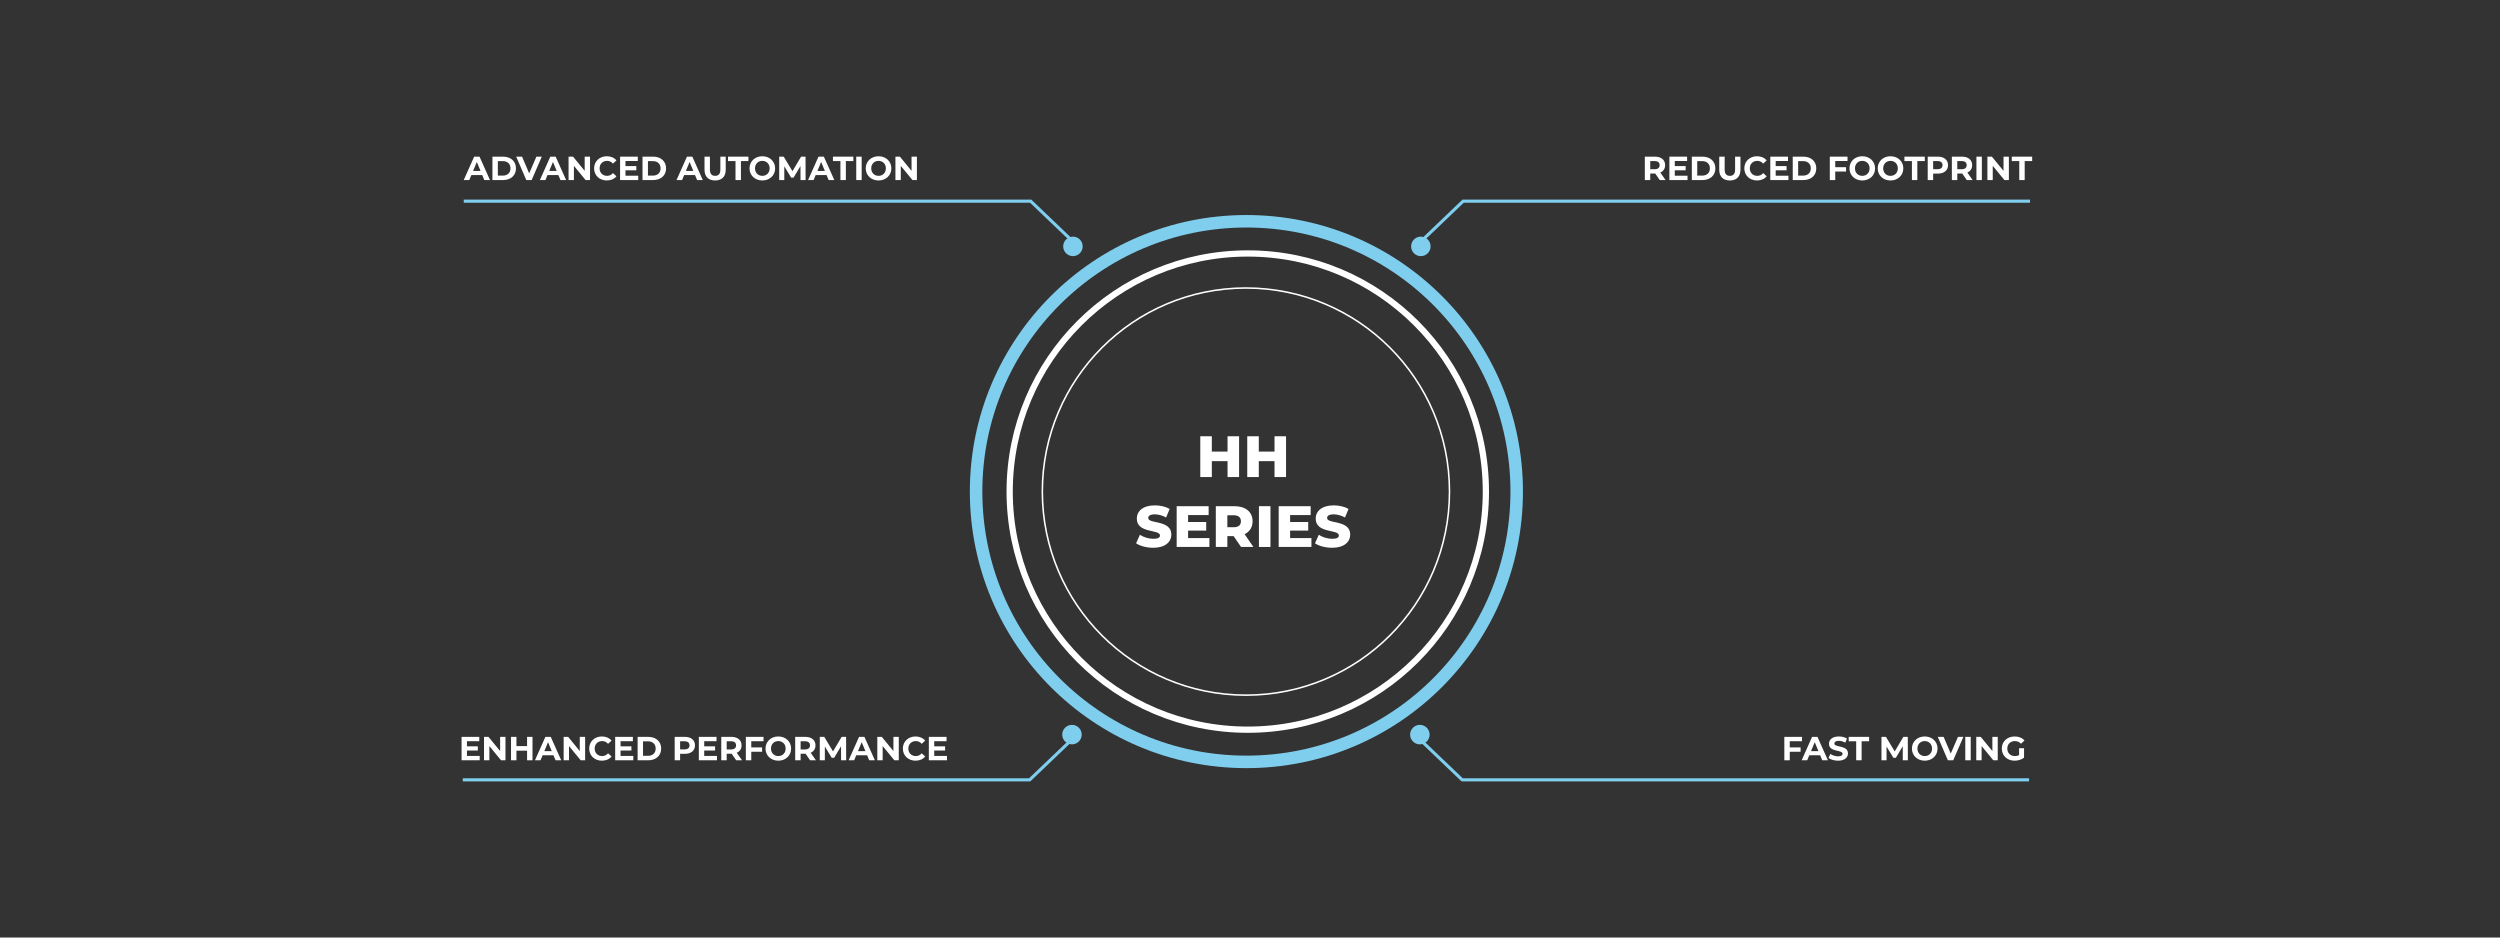 <?xml version="1.0" encoding="utf-8"?>
<!-- Generator: Adobe Illustrator 15.1.0, SVG Export Plug-In . SVG Version: 6.00 Build 0)  -->
<!DOCTYPE svg PUBLIC "-//W3C//DTD SVG 1.1//EN" "http://www.w3.org/Graphics/SVG/1.1/DTD/svg11.dtd">
<svg version="1.1" id="Livello_1" xmlns="http://www.w3.org/2000/svg" xmlns:xlink="http://www.w3.org/1999/xlink" x="0px" y="0px"
	 width="1600px" height="600px" viewBox="0 0 1600 600" enable-background="new 0 0 1600 600" xml:space="preserve">
<rect x="0" y="0" width="1600" height="600" fill="#333333" stroke="none"/>
<circle fill="none" stroke="#FFFFFF" stroke-miterlimit="10" cx="797.385" cy="314.61" r="130.287"/>
<circle fill="none" stroke="#FFFFFF" stroke-width="4" stroke-miterlimit="10" cx="798.574" cy="314.61" r="152.389"/>
<circle fill="none" stroke="#7FCEEE" stroke-width="8" stroke-miterlimit="10" cx="797.691" cy="314.61" r="172.996"/>
<g>
	<polyline fill="none" stroke="#7FCEEE" stroke-width="2" stroke-miterlimit="10" points="296.793,128.753 659.638,128.753 
		687.873,155.75 	"/>
	<circle fill="#7FCEEE" cx="686.685" cy="157.682" r="6.241"/>
</g>
<g>
	<polyline fill="none" stroke="#7FCEEE" stroke-width="2" stroke-miterlimit="10" points="1299.233,128.753 936.391,128.753 
		908.155,155.75 	"/>
	<circle fill="#7FCEEE" cx="909.345" cy="157.682" r="6.241"/>
</g>
<g>
	<polyline fill="none" stroke="#7FCEEE" stroke-width="2" stroke-miterlimit="10" points="296.164,499.079 659.01,499.079 
		687.244,472.082 	"/>
	<circle fill="#7FCEEE" cx="686.056" cy="470.15" r="6.241"/>
</g>
<g>
	<polyline fill="none" stroke="#7FCEEE" stroke-width="2" stroke-miterlimit="10" points="1298.607,499.079 935.762,499.079 
		907.527,472.082 	"/>
	<circle fill="#7FCEEE" cx="908.715" cy="470.15" r="6.242"/>
</g>
<g>
	<path fill="#FFFFFF" d="M1062.229,115.242l-2.888-4.175h-0.172h-3.019v4.175h-3.466v-14.985h6.484c4.004,0,6.509,2.077,6.509,5.437
		c0,2.248-1.136,3.896-3.084,4.731l3.36,4.817H1062.229z M1058.977,103.083h-2.826v5.223h2.826c2.121,0,3.19-0.984,3.19-2.612
		C1062.167,104.045,1061.098,103.083,1058.977,103.083z"/>
	<path fill="#FFFFFF" d="M1080.013,112.458v2.784h-11.603v-14.985h11.325v2.783h-7.877v3.253h6.958v2.699h-6.958v3.466H1080.013z"/>
	<path fill="#FFFFFF" d="M1082.77,100.257h6.808c4.902,0,8.262,2.955,8.262,7.492c0,4.538-3.359,7.493-8.262,7.493h-6.808V100.257z
		 M1089.406,112.395c2.974,0,4.922-1.777,4.922-4.646c0-2.868-1.948-4.644-4.922-4.644h-3.171v9.29H1089.406z"/>
	<path fill="#FFFFFF" d="M1100.316,108.648v-8.392h3.467v8.263c0,2.846,1.242,4.024,3.341,4.024c2.119,0,3.339-1.178,3.339-4.024
		v-8.263h3.426v8.392c0,4.409-2.526,6.85-6.787,6.85C1102.843,115.498,1100.316,113.058,1100.316,108.648z"/>
	<path fill="#FFFFFF" d="M1116.365,107.749c0-4.516,3.468-7.749,8.135-7.749c2.591,0,4.754,0.941,6.164,2.654l-2.227,2.055
		c-1.005-1.156-2.269-1.755-3.766-1.755c-2.805,0-4.795,1.969-4.795,4.795c0,2.826,1.99,4.795,4.795,4.795
		c1.497,0,2.761-0.599,3.766-1.776l2.227,2.055c-1.41,1.735-3.573,2.676-6.185,2.676
		C1119.833,115.498,1116.365,112.265,1116.365,107.749z"/>
	<path fill="#FFFFFF" d="M1144.594,112.458v2.784h-11.601v-14.985h11.325v2.783h-7.879v3.253h6.957v2.699h-6.957v3.466H1144.594z"/>
	<path fill="#FFFFFF" d="M1147.352,100.257h6.806c4.902,0,8.265,2.955,8.265,7.492c0,4.538-3.362,7.493-8.265,7.493h-6.806V100.257z
		 M1153.987,112.395c2.977,0,4.924-1.777,4.924-4.646c0-2.868-1.947-4.644-4.924-4.644h-3.168v9.29H1153.987z"/>
	<path fill="#FFFFFF" d="M1174.55,103.04V107h6.936v2.783h-6.936v5.459h-3.467v-14.985h11.324v2.783H1174.55z"/>
	<path fill="#FFFFFF" d="M1183.665,107.749c0-4.452,3.467-7.749,8.197-7.749c4.712,0,8.198,3.275,8.198,7.749
		c0,4.474-3.486,7.75-8.198,7.75C1187.132,115.498,1183.665,112.202,1183.665,107.749z M1196.55,107.749
		c0-2.847-2.011-4.795-4.688-4.795c-2.675,0-4.686,1.948-4.686,4.795c0,2.846,2.011,4.795,4.686,4.795
		C1194.539,112.543,1196.55,110.595,1196.55,107.749z"/>
	<path fill="#FFFFFF" d="M1201.727,107.749c0-4.452,3.466-7.749,8.198-7.749c4.709,0,8.196,3.275,8.196,7.749
		c0,4.474-3.487,7.75-8.196,7.75C1205.192,115.498,1201.727,112.202,1201.727,107.749z M1214.613,107.749
		c0-2.847-2.013-4.795-4.688-4.795c-2.677,0-4.688,1.948-4.688,4.795c0,2.846,2.011,4.795,4.688,4.795
		C1212.601,112.543,1214.613,110.595,1214.613,107.749z"/>
	<path fill="#FFFFFF" d="M1223.619,103.083h-4.793v-2.826h13.055v2.826h-4.795v12.159h-3.467V103.083z"/>
	<path fill="#FFFFFF" d="M1246.733,105.693c0,3.339-2.506,5.416-6.507,5.416h-3.018v4.132h-3.47v-14.985h6.487
		C1244.228,100.257,1246.733,102.333,1246.733,105.693z M1243.222,105.693c0-1.648-1.07-2.611-3.188-2.611h-2.824v5.202h2.824
		C1242.151,108.285,1243.222,107.321,1243.222,105.693z"/>
	<path fill="#FFFFFF" d="M1258.737,115.242l-2.891-4.175h-0.171h-3.018v4.175h-3.469v-14.985h6.486c4.001,0,6.508,2.077,6.508,5.437
		c0,2.248-1.136,3.896-3.082,4.731l3.359,4.817H1258.737z M1255.484,103.083h-2.826v5.223h2.826c2.117,0,3.188-0.984,3.188-2.612
		C1258.672,104.045,1257.602,103.083,1255.484,103.083z"/>
	<path fill="#FFFFFF" d="M1264.918,100.257h3.467v14.985h-3.467V100.257z"/>
	<path fill="#FFFFFF" d="M1285.68,100.257v14.985h-2.849l-7.472-9.098v9.098h-3.425v-14.985h2.871l7.449,9.097v-9.097H1285.68z"/>
	<path fill="#FFFFFF" d="M1292.331,103.083h-4.795v-2.826h13.057v2.826h-4.794v12.159h-3.468V103.083z"/>
</g>
<g>
	<path fill="#FFFFFF" d="M307.008,483.798v2.781h-11.6v-14.983h11.322v2.782h-7.877v3.254h6.956v2.697h-6.956v3.469H307.008z"/>
	<path fill="#FFFFFF" d="M323.508,471.596v14.983h-2.846l-7.472-9.099v9.099h-3.425v-14.983h2.869l7.449,9.098v-9.098H323.508z"/>
	<path fill="#FFFFFF" d="M340.797,471.596v14.983h-3.466v-6.143h-6.809v6.143h-3.466v-14.983h3.466v5.908h6.809v-5.908H340.797z"/>
	<path fill="#FFFFFF" d="M354.214,483.368h-6.957l-1.327,3.211h-3.554l6.679-14.983h3.426l6.7,14.983h-3.639L354.214,483.368z
		 M353.122,480.736l-2.375-5.737l-2.376,5.737H353.122z"/>
	<path fill="#FFFFFF" d="M374.48,471.596v14.983h-2.848l-7.469-9.099v9.099h-3.426v-14.983h2.867l7.449,9.098v-9.098H374.48z"/>
	<path fill="#FFFFFF" d="M377.086,479.088c0-4.518,3.468-7.749,8.135-7.749c2.59,0,4.752,0.941,6.166,2.653l-2.227,2.057
		c-1.008-1.156-2.27-1.755-3.769-1.755c-2.804,0-4.795,1.968-4.795,4.794c0,2.825,1.991,4.796,4.795,4.796
		c1.499,0,2.761-0.602,3.769-1.778l2.227,2.055c-1.414,1.733-3.576,2.676-6.188,2.676
		C380.554,486.836,377.086,483.604,377.086,479.088z"/>
	<path fill="#FFFFFF" d="M405.315,483.798v2.781h-11.602v-14.983h11.323v2.782h-7.877v3.254h6.957v2.697h-6.957v3.469H405.315z"/>
	<path fill="#FFFFFF" d="M408.072,471.596h6.807c4.902,0,8.262,2.953,8.262,7.492c0,4.537-3.359,7.491-8.262,7.491h-6.807V471.596z
		 M414.707,483.732c2.977,0,4.924-1.775,4.924-4.645c0-2.868-1.947-4.646-4.924-4.646h-3.168v9.29H414.707z"/>
	<path fill="#FFFFFF" d="M444.796,477.033c0,3.339-2.505,5.415-6.507,5.415h-3.018v4.131h-3.469v-14.983h6.486
		C442.291,471.596,444.796,473.672,444.796,477.033z M441.285,477.033c0-1.648-1.069-2.612-3.188-2.612h-2.826v5.201h2.826
		C440.216,479.622,441.285,478.659,441.285,477.033z"/>
	<path fill="#FFFFFF" d="M458.855,483.798v2.781h-11.602v-14.983h11.322v2.782h-7.877v3.254h6.957v2.697h-6.957v3.469H458.855z"/>
	<path fill="#FFFFFF" d="M471.16,486.579l-2.892-4.174h-0.171h-3.018v4.174h-3.469v-14.983h6.486c4.002,0,6.508,2.076,6.508,5.438
		c0,2.248-1.136,3.895-3.082,4.73l3.36,4.815H471.16z M467.905,474.421h-2.825v5.224h2.825c2.118,0,3.189-0.985,3.189-2.611
		C471.095,475.385,470.023,474.421,467.905,474.421z"/>
	<path fill="#FFFFFF" d="M480.807,474.378v3.961h6.936v2.782h-6.936v5.458h-3.466v-14.983h11.323v2.782H480.807z"/>
	<path fill="#FFFFFF" d="M489.922,479.088c0-4.453,3.468-7.749,8.198-7.749c4.71,0,8.198,3.275,8.198,7.749
		s-3.488,7.748-8.198,7.748C493.39,486.836,489.922,483.539,489.922,479.088z M502.809,479.088c0-2.848-2.012-4.794-4.688-4.794
		c-2.675,0-4.688,1.946-4.688,4.794c0,2.847,2.013,4.796,4.688,4.796C500.797,483.884,502.809,481.935,502.809,479.088z"/>
	<path fill="#FFFFFF" d="M518.472,486.579l-2.89-4.174h-0.17h-3.02v4.174h-3.467v-14.983h6.486c4.001,0,6.506,2.076,6.506,5.438
		c0,2.248-1.135,3.895-3.082,4.73l3.36,4.815H518.472z M515.219,474.421h-2.826v5.224h2.826c2.119,0,3.188-0.985,3.188-2.611
		C518.406,475.385,517.338,474.421,515.219,474.421z"/>
	<path fill="#FFFFFF" d="M538.289,486.579l-0.023-8.989l-4.408,7.405h-1.563l-4.387-7.215v8.799h-3.255v-14.983h2.869l5.609,9.311
		l5.521-9.311h2.846l0.045,14.983H538.289z"/>
	<path fill="#FFFFFF" d="M554.957,483.368H548l-1.327,3.211h-3.554l6.68-14.983h3.424l6.701,14.983h-3.639L554.957,483.368z
		 M553.865,480.736l-2.375-5.737l-2.377,5.737H553.865z"/>
	<path fill="#FFFFFF" d="M575.223,471.596v14.983h-2.847l-7.47-9.099v9.099h-3.424v-14.983h2.866l7.449,9.098v-9.098H575.223z"/>
	<path fill="#FFFFFF" d="M577.829,479.088c0-4.518,3.468-7.749,8.135-7.749c2.589,0,4.751,0.941,6.165,2.653l-2.227,2.057
		c-1.007-1.156-2.269-1.755-3.768-1.755c-2.803,0-4.795,1.968-4.795,4.794c0,2.825,1.992,4.796,4.795,4.796
		c1.499,0,2.761-0.602,3.768-1.778l2.227,2.055c-1.414,1.733-3.576,2.676-6.188,2.676
		C581.297,486.836,577.829,483.604,577.829,479.088z"/>
	<path fill="#FFFFFF" d="M606.059,483.798v2.781h-11.602v-14.983h11.322v2.782h-7.877v3.254h6.958v2.697h-6.958v3.469H606.059z"/>
</g>
<g>
	<path fill="#FFFFFF" d="M1145.446,474.378v3.961h6.936v2.782h-6.936v5.458h-3.47v-14.983h11.324v2.782H1145.446z"/>
	<path fill="#FFFFFF" d="M1164.899,483.368h-6.956l-1.329,3.211h-3.553l6.679-14.983h3.426l6.7,14.983h-3.641L1164.899,483.368z
		 M1163.808,480.736l-2.377-5.737l-2.376,5.737H1163.808z"/>
	<path fill="#FFFFFF" d="M1170.247,485.103l1.177-2.611c1.262,0.921,3.147,1.563,4.944,1.563c2.055,0,2.891-0.686,2.891-1.605
		c0-2.804-8.712-0.877-8.712-6.443c0-2.547,2.055-4.666,6.313-4.666c1.885,0,3.812,0.449,5.202,1.326l-1.07,2.634
		c-1.391-0.791-2.826-1.178-4.152-1.178c-2.055,0-2.846,0.771-2.846,1.714c0,2.761,8.712,0.854,8.712,6.356
		c0,2.504-2.076,4.645-6.357,4.645C1173.973,486.836,1171.573,486.131,1170.247,485.103z"/>
	<path fill="#FFFFFF" d="M1187.966,474.421h-4.794v-2.825h13.056v2.825h-4.795v12.158h-3.467V474.421z"/>
	<path fill="#FFFFFF" d="M1217.777,486.579l-0.021-8.989l-4.41,7.405h-1.562l-4.389-7.215v8.799h-3.254v-14.983h2.869l5.607,9.311
		l5.523-9.311h2.847l0.042,14.983H1217.777z"/>
	<path fill="#FFFFFF" d="M1223.636,479.088c0-4.453,3.47-7.749,8.198-7.749c4.711,0,8.199,3.275,8.199,7.749
		s-3.488,7.748-8.199,7.748C1227.105,486.836,1223.636,483.539,1223.636,479.088z M1236.521,479.088c0-2.848-2.01-4.794-4.688-4.794
		c-2.673,0-4.688,1.946-4.688,4.794c0,2.847,2.015,4.796,4.688,4.796C1234.512,483.884,1236.521,481.935,1236.521,479.088z"/>
	<path fill="#FFFFFF" d="M1256.555,471.596l-6.488,14.983h-3.424l-6.466-14.983h3.746l4.56,10.702l4.624-10.702H1256.555z"/>
	<path fill="#FFFFFF" d="M1257.789,471.596h3.467v14.983h-3.467V471.596z"/>
	<path fill="#FFFFFF" d="M1278.551,471.596v14.983h-2.847l-7.47-9.099v9.099h-3.426v-14.983h2.868l7.449,9.098v-9.098H1278.551z"/>
	<path fill="#FFFFFF" d="M1292.225,478.852h3.166v6.079c-1.647,1.242-3.916,1.905-6.057,1.905c-4.709,0-8.176-3.231-8.176-7.748
		c0-4.518,3.467-7.749,8.24-7.749c2.634,0,4.816,0.9,6.271,2.59l-2.227,2.056c-1.091-1.156-2.354-1.69-3.874-1.69
		c-2.911,0-4.899,1.946-4.899,4.794c0,2.804,1.988,4.796,4.856,4.796c0.943,0,1.821-0.172,2.698-0.645V478.852z"/>
</g>
<g>
	<path fill="#FFFFFF" d="M793.017,279.212v26.099h-7.382v-10.18h-10.067v10.18h-7.382v-26.099h7.382v9.806h10.067v-9.806H793.017z"
		/>
	<path fill="#FFFFFF" d="M823.071,279.212v26.099h-7.381v-10.18h-10.066v10.18h-7.383v-26.099h7.383v9.806h10.066v-9.806H823.071z"
		/>
	<path fill="#FFFFFF" d="M727.11,347.711l2.424-5.445c2.312,1.529,5.593,2.572,8.612,2.572c3.059,0,4.252-0.856,4.252-2.125
		c0-4.138-14.841-1.117-14.841-10.812c0-4.66,3.804-8.464,11.56-8.464c3.393,0,6.896,0.783,9.468,2.274l-2.272,5.481
		c-2.499-1.343-4.958-2.015-7.234-2.015c-3.094,0-4.213,1.045-4.213,2.35c0,3.99,14.802,1.007,14.802,10.625
		c0,4.55-3.802,8.427-11.558,8.427C733.82,350.58,729.572,349.423,727.11,347.711z"/>
	<path fill="#FFFFFF" d="M774.018,344.353v5.705h-20.953v-26.097h20.469v5.703h-13.16v4.399h11.596v5.518h-11.596v4.771H774.018z"/>
	<path fill="#FFFFFF" d="M789.533,343.123h-4.027v6.935h-7.382v-26.097h11.93c7.121,0,11.596,3.69,11.596,9.655
		c0,3.84-1.862,6.674-5.108,8.239l5.633,8.202h-7.906L789.533,343.123z M789.607,329.776h-4.102v7.644h4.102
		c3.057,0,4.584-1.418,4.584-3.804C794.191,331.193,792.664,329.776,789.607,329.776z"/>
	<path fill="#FFFFFF" d="M805.718,323.961h7.383v26.097h-7.383V323.961z"/>
	<path fill="#FFFFFF" d="M839.313,344.353v5.705H818.36v-26.097h20.468v5.703h-13.16v4.399h11.596v5.518h-11.596v4.771H839.313z"/>
	<path fill="#FFFFFF" d="M841.593,347.711l2.424-5.445c2.312,1.529,5.592,2.572,8.612,2.572c3.059,0,4.251-0.856,4.251-2.125
		c0-4.138-14.841-1.117-14.841-10.812c0-4.66,3.805-8.464,11.561-8.464c3.392,0,6.896,0.783,9.468,2.274l-2.273,5.481
		c-2.499-1.343-4.959-2.015-7.232-2.015c-3.096,0-4.215,1.045-4.215,2.35c0,3.99,14.803,1.007,14.803,10.625
		c0,4.55-3.804,8.427-11.558,8.427C848.303,350.58,844.055,349.423,841.593,347.711z"/>
</g>
<g>
	<path fill="#FFFFFF" d="M308.631,112.03h-6.957l-1.327,3.211h-3.554l6.679-14.985h3.425l6.701,14.985h-3.639L308.631,112.03z
		 M307.539,109.397l-2.375-5.736l-2.377,5.736H307.539z"/>
	<path fill="#FFFFFF" d="M315.155,100.257h6.807c4.901,0,8.263,2.955,8.263,7.492c0,4.538-3.361,7.493-8.263,7.493h-6.807V100.257z
		 M321.791,112.395c2.975,0,4.923-1.777,4.923-4.646c0-2.868-1.948-4.644-4.923-4.644h-3.169v9.29H321.791z"/>
	<path fill="#FFFFFF" d="M346.742,100.257l-6.484,14.985h-3.425l-6.464-14.985h3.744l4.561,10.703l4.623-10.703H346.742z"/>
	<path fill="#FFFFFF" d="M357.357,112.03H350.4l-1.328,3.211h-3.553l6.678-14.985h3.426l6.7,14.985h-3.64L357.357,112.03z
		 M356.266,109.397l-2.377-5.736l-2.377,5.736H356.266z"/>
	<path fill="#FFFFFF" d="M377.623,100.257v14.985h-2.848l-7.471-9.098v9.098h-3.424v-14.985h2.868l7.448,9.097v-9.097H377.623z"/>
	<path fill="#FFFFFF" d="M380.229,107.749c0-4.516,3.469-7.749,8.135-7.749c2.59,0,4.752,0.941,6.165,2.654l-2.226,2.055
		c-1.009-1.156-2.271-1.755-3.77-1.755c-2.803,0-4.795,1.969-4.795,4.795c0,2.826,1.992,4.795,4.795,4.795
		c1.499,0,2.761-0.599,3.77-1.776l2.226,2.055c-1.413,1.735-3.575,2.676-6.188,2.676
		C383.697,115.498,380.229,112.265,380.229,107.749z"/>
	<path fill="#FFFFFF" d="M408.459,112.458v2.784h-11.604v-14.985h11.324v2.783h-7.879v3.253h6.959v2.699h-6.959v3.466H408.459z"/>
	<path fill="#FFFFFF" d="M411.215,100.257h6.807c4.901,0,8.263,2.955,8.263,7.492c0,4.538-3.361,7.493-8.263,7.493h-6.807V100.257z
		 M417.851,112.395c2.975,0,4.923-1.777,4.923-4.646c0-2.868-1.948-4.644-4.923-4.644h-3.17v9.29H417.851z"/>
	<path fill="#FFFFFF" d="M444.813,112.03h-6.955l-1.329,3.211h-3.553l6.679-14.985h3.424l6.702,14.985h-3.64L444.813,112.03z
		 M443.723,109.397l-2.377-5.736l-2.377,5.736H443.723z"/>
	<path fill="#FFFFFF" d="M450.888,108.648v-8.392h3.466v8.263c0,2.846,1.243,4.024,3.34,4.024c2.12,0,3.34-1.178,3.34-4.024v-8.263
		h3.426v8.392c0,4.409-2.525,6.85-6.787,6.85C453.414,115.498,450.888,113.058,450.888,108.648z"/>
	<path fill="#FFFFFF" d="M470.727,103.083h-4.795v-2.826h13.057v2.826h-4.795v12.159h-3.467V103.083z"/>
	<path fill="#FFFFFF" d="M479.69,107.749c0-4.452,3.468-7.749,8.198-7.749c4.709,0,8.198,3.275,8.198,7.749
		c0,4.474-3.489,7.75-8.198,7.75C483.158,115.498,479.69,112.202,479.69,107.749z M492.576,107.749c0-2.847-2.012-4.795-4.688-4.795
		s-4.688,1.948-4.688,4.795c0,2.846,2.012,4.795,4.688,4.795S492.576,110.595,492.576,107.749z"/>
	<path fill="#FFFFFF" d="M512.329,115.242l-0.022-8.991l-4.409,7.406h-1.563l-4.388-7.213v8.798h-3.254v-14.985h2.869l5.607,9.313
		l5.522-9.313h2.847l0.043,14.985H512.329z"/>
	<path fill="#FFFFFF" d="M528.997,112.03h-6.956l-1.328,3.211h-3.553l6.68-14.985h3.424l6.699,14.985h-3.639L528.997,112.03z
		 M527.904,109.397l-2.375-5.736l-2.375,5.736H527.904z"/>
	<path fill="#FFFFFF" d="M537.875,103.083h-4.795v-2.826h13.058v2.826h-4.795v12.159h-3.468V103.083z"/>
	<path fill="#FFFFFF" d="M547.997,100.257h3.466v14.985h-3.466V100.257z"/>
	<path fill="#FFFFFF" d="M554.073,107.749c0-4.452,3.468-7.749,8.198-7.749c4.709,0,8.198,3.275,8.198,7.749
		c0,4.474-3.489,7.75-8.198,7.75C557.541,115.498,554.073,112.202,554.073,107.749z M566.961,107.749
		c0-2.847-2.014-4.795-4.689-4.795s-4.688,1.948-4.688,4.795c0,2.846,2.012,4.795,4.688,4.795S566.961,110.595,566.961,107.749z"/>
	<path fill="#FFFFFF" d="M586.818,100.257v14.985h-2.848l-7.471-9.098v9.098h-3.424v-14.985h2.867l7.449,9.097v-9.097H586.818z"/>
</g>
</svg>
